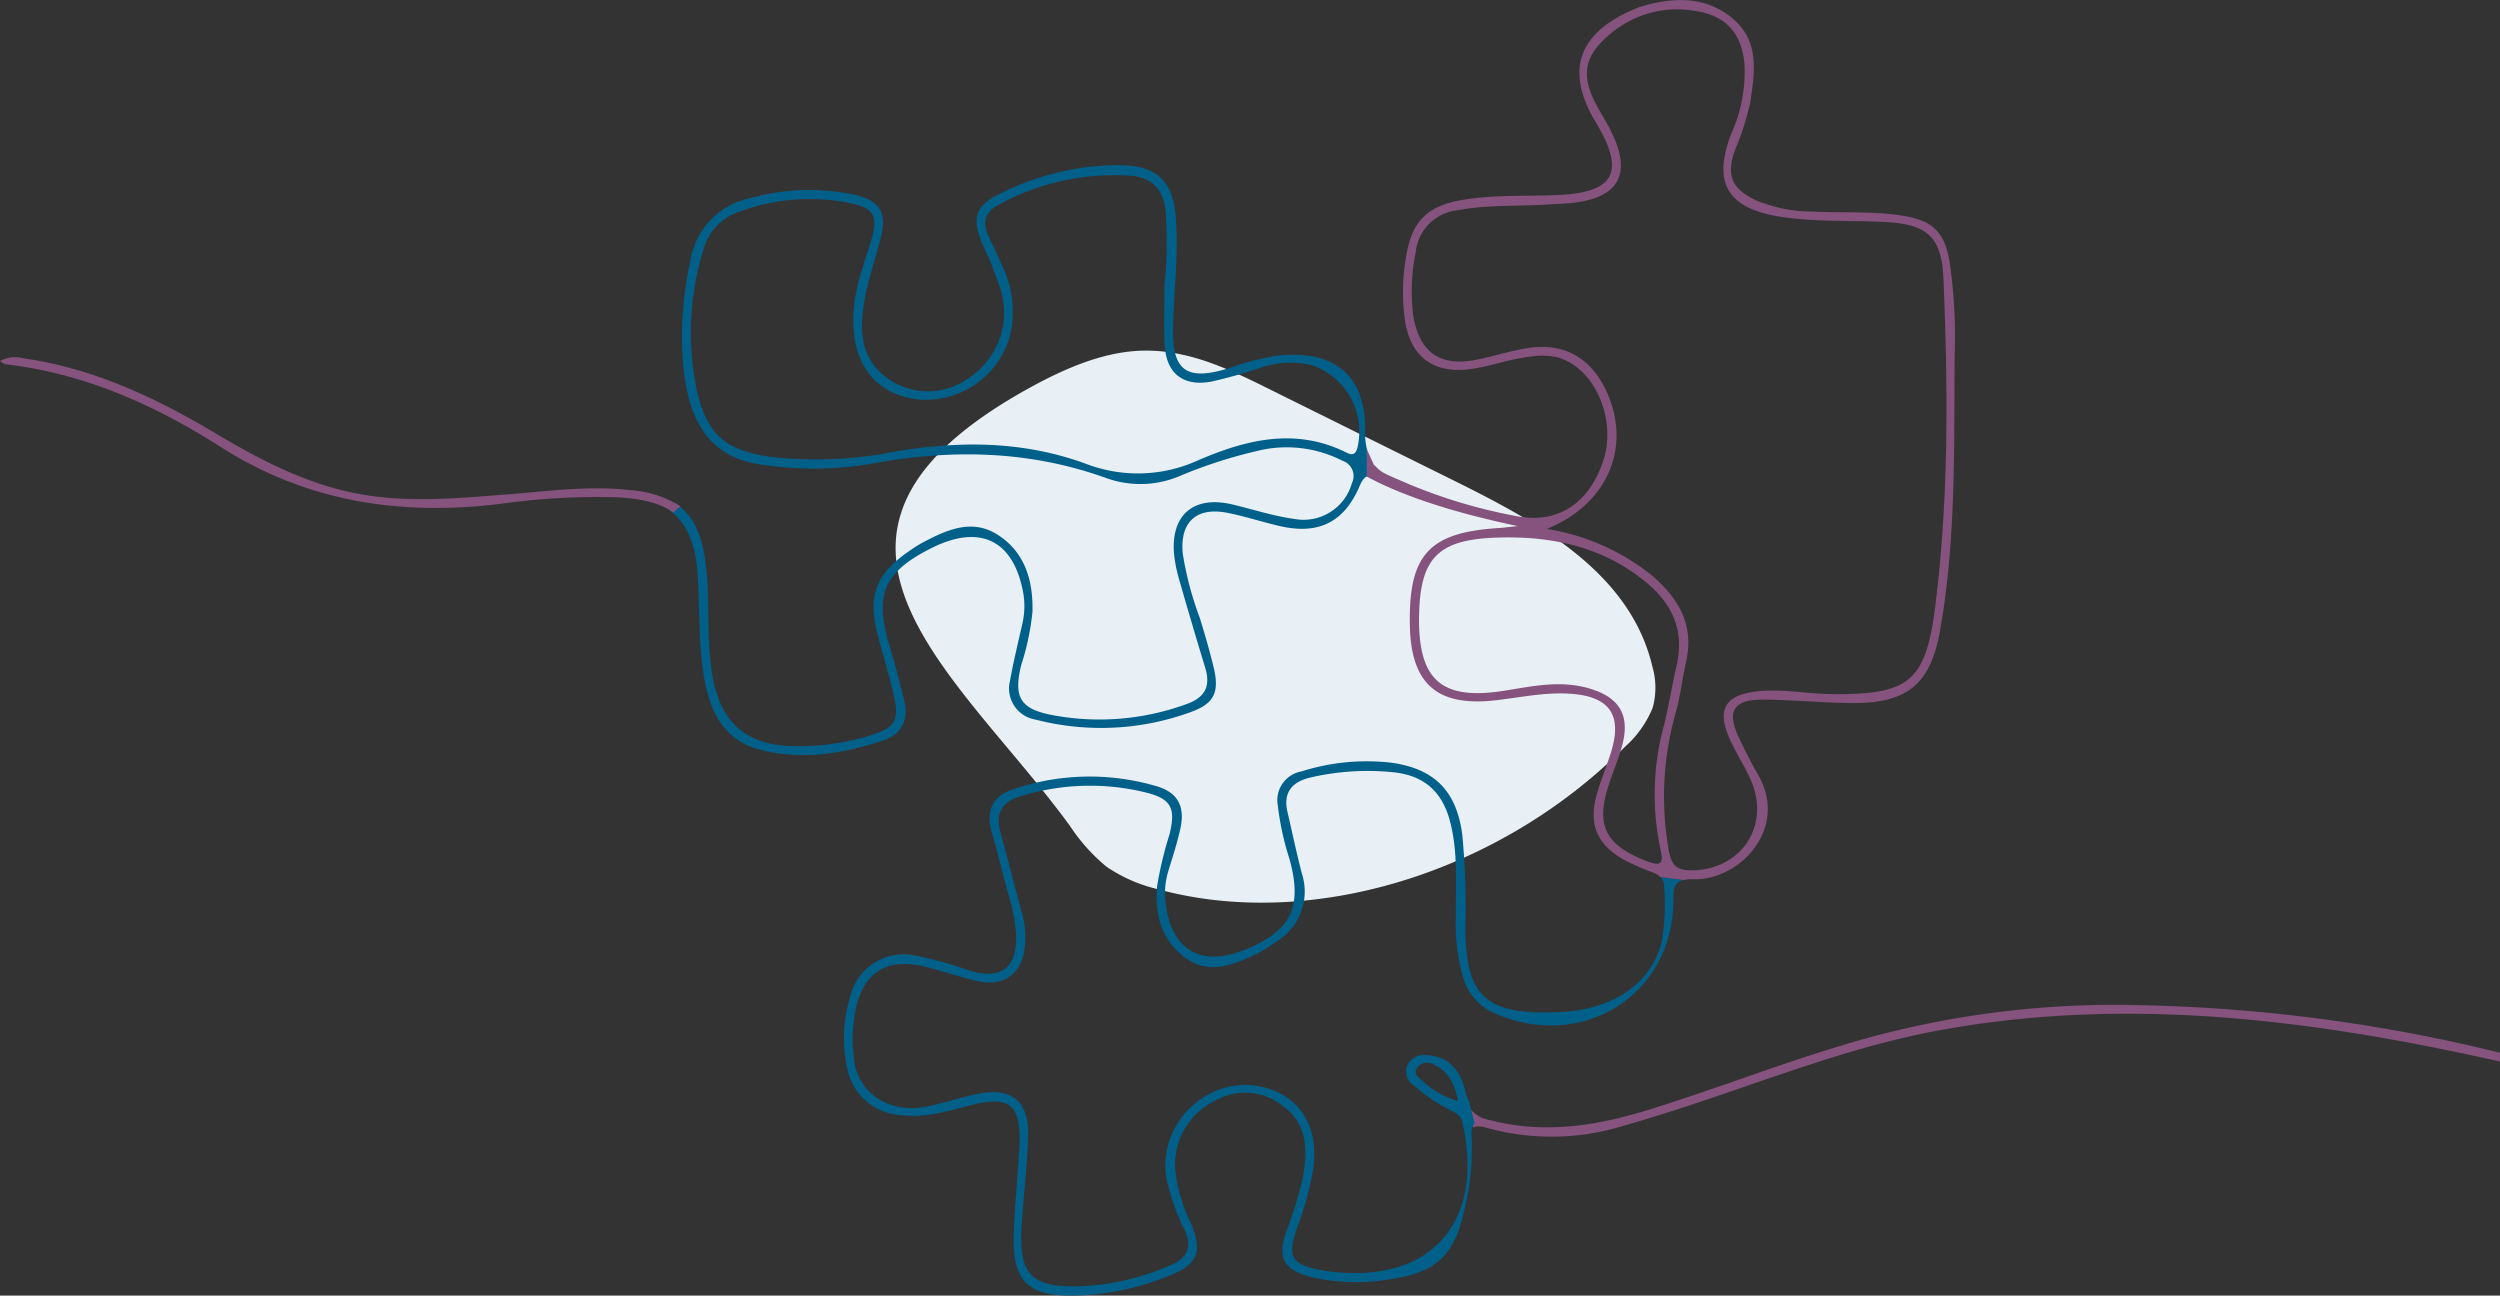 <svg xmlns="http://www.w3.org/2000/svg" xmlns:xlink="http://www.w3.org/1999/xlink" width="284.683" height="147.531" viewBox="0 0 284.683 147.531">
  <rect x="0" y="0" width="284.683" height="147.531" fill="#333333" stroke="none"/>
  <defs>
    <clipPath id="clip-path">
      <rect id="Rectángulo_43" data-name="Rectángulo 43" width="284.683" height="147.531" fill="none"/>
    </clipPath>
  </defs>
  <g id="Grupo_528" data-name="Grupo 528" transform="translate(-278 -3534.315)">
    <path id="Trazado_754" data-name="Trazado 754" d="M160.992,74.356a20.842,20.842,0,0,0,6.062,1.53,17.379,17.379,0,0,0,6.254-1.137C190.4,68.982,204.573,51.5,208.379,31.5a11.935,11.935,0,0,0,.117-5.39,8.492,8.492,0,0,0-2.565-3.8c-8.035-7.5-19.836-6.446-30.438-5.026q-11.824,1.589-23.648,3.172c-5.087.679-10.4,1.457-14.751,4.791-3.254,2.5-5.673,6.228-7.674,10.1C113.326,66.458,140.7,67.007,160.992,74.356" transform="translate(307.941 3476.68) rotate(34)" fill="#e9f0f5"/>
    <g id="Grupo_173" data-name="Grupo 173" transform="translate(278 3534.315)">
      <g id="Grupo_172" data-name="Grupo 172" clip-path="url(#clip-path)">
        <path id="Trazado_750" data-name="Trazado 750" d="M167.116,125.835a3.562,3.562,0,0,0,2.538,1.711c6.117,1.6,12.033.687,17.916-1.123,8.335-2.564,16.438-5.816,24.854-8.161a106.924,106.924,0,0,1,30.821-3.809,186.259,186.259,0,0,1,41.438,5.429v1c-21.15-4.751-42.409-7.528-64.04-3.521-8.944,1.657-17.424,4.867-26,7.76-3.225,1.087-6.466,2.143-9.742,3.062a27.6,27.6,0,0,1-15.509.275c-.782-.23-1.3-.274-1.615-.049Z" fill="#85537d"/>
        <path id="Trazado_751" data-name="Trazado 751" d="M167.928,127.94c-.311.226-.411.721-.35,1.569a28.8,28.8,0,0,1-.863,8.4c-1.116,4.983-3.121,6.963-8.161,7.714a22.848,22.848,0,0,1-9.411-.247c-2.948-.8-3.648-2.108-2.726-4.984a45.544,45.544,0,0,0,1.971-6.42c.509-3.077.508-6.032-2.38-8.081a6.773,6.773,0,0,0-7.522-.6,8.063,8.063,0,0,0-4.661,7.889,17.688,17.688,0,0,0,1.818,6.174c1.308,3.154.775,4.591-2.388,5.865a30.031,30.031,0,0,1-11.158,2.316c-5.061.017-6.784-1.678-6.663-6.77.084-3.483.5-6.957.652-10.44.193-4.523-1.143-5.6-5.508-4.481-2.659.681-5.272,1.515-8.081,1.138a6.611,6.611,0,0,1-6.03-5.394,16.035,16.035,0,0,1,.359-8.13,6.256,6.256,0,0,1,7.222-4.687,44.433,44.433,0,0,1,6.478,1.8c3.544.982,5.258-.36,5.193-4.048a21.125,21.125,0,0,0-1.019-5.115c-.6-2.244-1.154-4.5-1.785-6.739-.656-2.325.117-4,2.358-4.756a26.9,26.9,0,0,1,16.43-.384c2.448.719,3.257,2.323,2.711,4.826-.354,1.62-.876,3.205-1.362,4.794a9,9,0,0,0-.294,3.946c.72,5.073,3.984,6.992,8.732,5.157,5.493-2.123,6.892-4.871,5.34-10.463a31.3,31.3,0,0,1-1.321-6.074,3.322,3.322,0,0,1,2.69-3.87,24.514,24.514,0,0,1,10.349-.979c4.872.718,7.315,3.264,7.963,8.16a87.554,87.554,0,0,1,.357,10.705c.076,7.86,2.365,9.886,10.731,9.52,6.3-.276,10.546-3.449,11.63-8.046a25.617,25.617,0,0,0,.276-6.206,1.5,1.5,0,0,0-.434-1.134l2.632.338c-.932.215-1.166.86-1.158,2.256.058,10.919-10.586,17.456-20.643,12.793a6.3,6.3,0,0,1-3.338-4.118,21.91,21.91,0,0,1-.784-6.655c-.039-3.648.285-7.319-.651-10.917-.888-3.411-2.965-5.26-6.448-5.619a28.693,28.693,0,0,0-9.419.585c-2.127.488-3.178,1.692-2.648,3.958.548,2.343,1.035,4.7,1.647,7.027a6.636,6.636,0,0,1-2.787,7.627,16.849,16.849,0,0,1-2.767,1.668c-2.462,1.153-5.065,2.108-7.574.362-2.869-2-3.695-5.069-3.355-8.365a43.41,43.41,0,0,1,1.4-5.8c.734-2.976.2-4.039-2.692-4.759a26.546,26.546,0,0,0-14.281.433c-2.209.663-2.867,2-2.266,4.16.867,3.118,1.65,6.259,2.5,9.382a9.837,9.837,0,0,1,.239,3.709c-.327,2.926-2.357,4.433-5.247,3.814-2.026-.434-3.991-1.14-6-1.646-4.412-1.107-7.149.591-8.032,5.022a17.514,17.514,0,0,0-.12,5.715c.472,3.553,3.858,5.873,7.763,5.251,2.044-.325,4.024-1.033,6.053-1.474,4.1-.894,6.116.695,5.978,4.871-.107,3.235-.483,6.461-.721,9.692-.443,6.025,1.016,7.527,6.989,7.279A28.134,28.134,0,0,0,133.447,144c1.837-.8,2.249-2.076,1.509-3.819a25.453,25.453,0,0,1-2.151-6.086c-.98-6.486,5.208-12.022,11.423-10.2,3.893,1.141,5.881,4.443,5.351,8.956a36.128,36.128,0,0,1-1.962,7.194c-1.037,3.1-.518,3.932,2.748,4.578.326.064.656.107.986.15,11.491,1.486,17.753-5.5,15.2-16.9-.21-.937-.831-1.156-1.462-1.49a19.612,19.612,0,0,1-4.109-2.8,1.875,1.875,0,0,1-.763-2.189,2.084,2.084,0,0,1,2.251-1.229c2.605.1,3.872,1.9,4.391,4.086a4.672,4.672,0,0,0,.407,1.121M76.958,57.314c1.979,1.407,2.977,3.453,3.415,7.009.528,4.29,0,8.635.807,12.921.929,4.917,3.674,7.472,8.621,7.694a27.086,27.086,0,0,0,9.353-1.213c2.809-.878,3.287-1.713,2.614-4.631-.5-2.183-1.168-4.328-1.746-6.494-1.281-4.8-.369-7.24,3.731-10a14,14,0,0,1,1.268-.794c2.7-1.434,5.577-2.766,8.482-.975,3.182,1.963,4.165,5.249,4.067,8.852a29.334,29.334,0,0,1-1.289,6.077c-.908,3.739-.031,5.029,3.723,5.7a28.824,28.824,0,0,0,15.213-1.323c2.044-.745,2.647-2.054,2.028-4.085q-1.488-4.882-2.892-9.791a16.9,16.9,0,0,1-.659-3.162c-.385-4.478,2.231-6.692,6.621-5.659,2.344.552,4.655,1.32,7.029,1.644a5.714,5.714,0,0,0,6.6-4.061,1.84,1.84,0,0,0-1.1-2.568,13.924,13.924,0,0,0-9.7-1.1,54.833,54.833,0,0,0-8.535,2.736,11.5,11.5,0,0,1-8.529.387c-8.864-3.215-17.842-3.37-27.027-1.639a39.368,39.368,0,0,1-11.942.128c-5.767-.692-8.621-4.14-9.312-11.374a39.388,39.388,0,0,1,.82-11.891,8.638,8.638,0,0,1,6.806-7.133,24.884,24.884,0,0,1,12.087-.345c2.729.665,3.486,2.026,2.8,4.775-.6,2.414-1.436,4.782-1.874,7.223-.627,3.492-.456,6.883,2.964,9.088a7.888,7.888,0,0,0,8.917-.271,8.926,8.926,0,0,0,3.7-9.832,41.272,41.272,0,0,0-2.1-5.314c-1.307-3.038-.907-4.462,2.011-5.861a30.039,30.039,0,0,1,13.712-3.226c4.118.089,5.91,1.806,6.242,5.9.336,4.156-.2,8.3-.311,12.453-.139,5.074,1.493,6.273,6.4,4.759a30.34,30.34,0,0,1,5.289-1.4c6.534-.787,10.316,2.117,10.192,8.613a7.373,7.373,0,0,0,.206,2.029l0,3.1c-.349.142-.6.533-.861,1.144-1.746,4.064-4.653,5.5-9,4.516-2.024-.456-4-1.126-6.037-1.524-3.551-.694-5.44,1.074-5.071,4.69a37.1,37.1,0,0,0,1.907,7.2c.593,1.9,1.149,3.816,1.613,5.751.662,2.762.072,4.082-2.6,5.044a29.763,29.763,0,0,1-17.659.869,3.6,3.6,0,0,1-2.925-4.495c.37-2.122.9-4.216,1.365-6.321a8.9,8.9,0,0,0,.153-3.466c-1.056-6.138-4.908-8.058-10.491-5.249-5.423,2.728-6.508,5.292-4.768,11.1q.929,3.1,1.676,6.251c.518,2.176-.258,3.849-2.4,4.554-4.558,1.5-9.246,2.283-13.981,1.062-4.2-1.082-5.765-4.419-6.421-8.344-.632-3.788-.474-7.625-.7-11.438-.232-3.87-1.361-6.208-3.427-7.67M132.6,32.471a48.568,48.568,0,0,0,.132-8.459c-.282-2.461-1.569-3.821-3.962-4a27.324,27.324,0,0,0-15.109,3.34c-1.531.813-1.811,2.037-1.084,3.564.535,1.123,1.058,2.253,1.557,3.393a11.829,11.829,0,0,1,.973,7.516,9.929,9.929,0,0,1-10.745,7.642c-4.818-.671-7.412-4.165-7.179-9.68.12-2.862,1.131-5.512,1.966-8.206.932-3.012.46-3.933-2.642-4.51a23.028,23.028,0,0,0-12.274,1.02A6.291,6.291,0,0,0,80.1,28.422a32.115,32.115,0,0,0-.758,16c1.135,5.008,3.208,6.829,8.276,7.584a45.742,45.742,0,0,0,14.393-.6c7.335-1.233,14.557-1.187,21.628,1.4a16.5,16.5,0,0,0,12.8-.391c5.425-2.343,11.055-3.765,16.838-.9.521.258,1.019.43,1.288-.489a8.009,8.009,0,0,0-5.05-9.4,10.293,10.293,0,0,0-6.116.308,57.193,57.193,0,0,1-5.513,1.532c-3.231.571-5.124-1.006-5.264-4.282-.1-2.238-.019-4.482-.019-6.724m33.427,92.923c-.371-2.023-1.124-3.367-2.724-4.141a1.413,1.413,0,0,0-1.98.414c-.414.671.237,1.061.651,1.412a9.6,9.6,0,0,0,4.053,2.315" fill="#00608a"/>
        <path id="Trazado_752" data-name="Trazado 752" d="M189.07,99.864a3.108,3.108,0,0,0-1.044-.584,24.562,24.562,0,0,1-3.18-1.42c-3-1.708-3.965-4.028-3.028-7.36.472-1.675,1.161-3.288,1.667-4.955,1.272-4.2-.265-6.268-4.717-6.55-2.857-.181-5.628.425-8.43.747-6.675.767-9.671-1.838-9.795-8.541-.149-8.063,2.184-10.59,10.222-11.079.475-.029.948-.1,2.05-.216-5.91-1.247-12.391-3.043-17.163-5.633,0,0,0-2.223,0-3.1l.784,1.734c.868.868.868.868,2.752,1.685a60.112,60.112,0,0,0,13.788,4.232c4.554.782,8.015-1.6,9.6-6.379,1.39-4.189-.507-9.478-4.07-11.3-1.9-.977-3.895-.642-5.858-.265-1.873.359-3.708,1.015-5.593,1.2-4.046.39-6.5-1.649-7.073-5.651a23.508,23.508,0,0,1,.177-7.45c.69-3.9,2.479-5.562,6.4-6.218,3.548-.594,7.134-.408,10.7-.545,6.608-.253,7.879-2.611,4.471-8.261q-5.222-8.654,4.068-12.786a9.139,9.139,0,0,1,1.163-.452c3.679-1.057,7.306-1.188,10.4,1.441,3.05,2.593,2.442,6.174,1.941,9.529a31.4,31.4,0,0,1-1.747,5.436c-.982,2.831-.386,4.339,2.342,5.657a16.642,16.642,0,0,0,6.556,1.314c3.4.171,6.816-.072,10.209.471s4.76,1.836,5.344,5.22a59.866,59.866,0,0,1,.574,10.691c-.081,10.465.182,20.959-1.658,31.32-1.1,6.208-3.8,8.325-10.142,8.264-3.324-.033-6.645-.369-9.968-.392-3.416-.025-4.228,1.306-2.8,4.322.675,1.425,1.382,2.841,2.172,4.2,3.558,6.139-2.071,12.06-7.307,11.934a4.828,4.828,0,0,0-1.181.084M176.136,60.23a25.469,25.469,0,0,1,11.921,5.256c3.042,2.579,4.892,5.625,3.953,9.819-.417,1.862-.643,3.769-1.119,5.613a34.888,34.888,0,0,0-.845,16.007c.3,1.461.742,2.148,2.349,2.178,5.8.109,9.324-5.052,6.937-10.361-.782-1.739-1.881-3.344-2.581-5.11-1.146-2.9-.176-4.392,2.894-4.846,3-.444,5.97.232,8.96.255,8.784.068,10.686-1.36,11.78-10.1,1.542-12.317,1.434-24.706.93-37.082-.2-4.953-1.844-6.356-6.873-6.591-3.817-.178-7.645.009-11.451-.547-6.257-.915-8.074-3.817-5.8-9.6a17.093,17.093,0,0,0,1.462-7.758c-.3-3.623-2.158-5.631-5.732-6.138a11.746,11.746,0,0,0-9.364,2.484c-3.2,2.572-3.639,4.881-1.646,8.467.444.8.924,1.578,1.35,2.386,2.753,5.218,1.18,8.1-4.682,8.587-.828.068-1.66.089-2.49.142-3.4.214-6.805.012-10.187.664a5.35,5.35,0,0,0-4.694,4.786,22.628,22.628,0,0,0-.285,7.185c.7,4.156,3.012,5.874,7.207,5.037,1.871-.373,3.7-.959,5.579-1.287,4.3-.752,7.462.991,9.266,4.975,2.87,6.342.006,12.825-6.841,15.579m-14.542,9.942c-.107,7.333,2.6,9.624,9.759,8.476,3.094-.5,6.207-1.179,9.38-.322,3.743,1.011,5.015,3.164,3.9,6.882-.4,1.348-.934,2.658-1.381,3.993-1.6,4.786-.481,7.015,4.26,8.858,1.52.592,1.984.382,1.59-1.269a29.93,29.93,0,0,1,.4-14.275c.551-2.25.922-4.544,1.434-6.805.915-4.041-.583-7.082-3.713-9.588-4.948-3.962-10.7-5.108-16.826-4.9-6.677.227-8.7,2.352-8.8,8.95" fill="#85537d"/>
        <path id="Trazado_753" data-name="Trazado 753" d="M76.679,58.356c-1.537-1.087-3.685-1.613-6.6-1.732a78.5,78.5,0,0,0-12.941.732c-11.448,1.43-22.15-.168-32.037-6.474-7.487-4.774-15.5-8.366-24.461-9.4-.211-.025-.4-.223-.642-.363A3.539,3.539,0,0,1,2.657,40.8c7.889,1.125,14.926,4.406,21.691,8.429,4.868,2.9,9.865,5.563,15.455,6.8,6.014,1.333,12.08.727,18.133.255,4.639-.362,9.272-1.023,13.937-.459a12,12,0,0,1,5.592,1.813Z" fill="#85537d"/>
      </g>
    </g>
  </g>
</svg>
